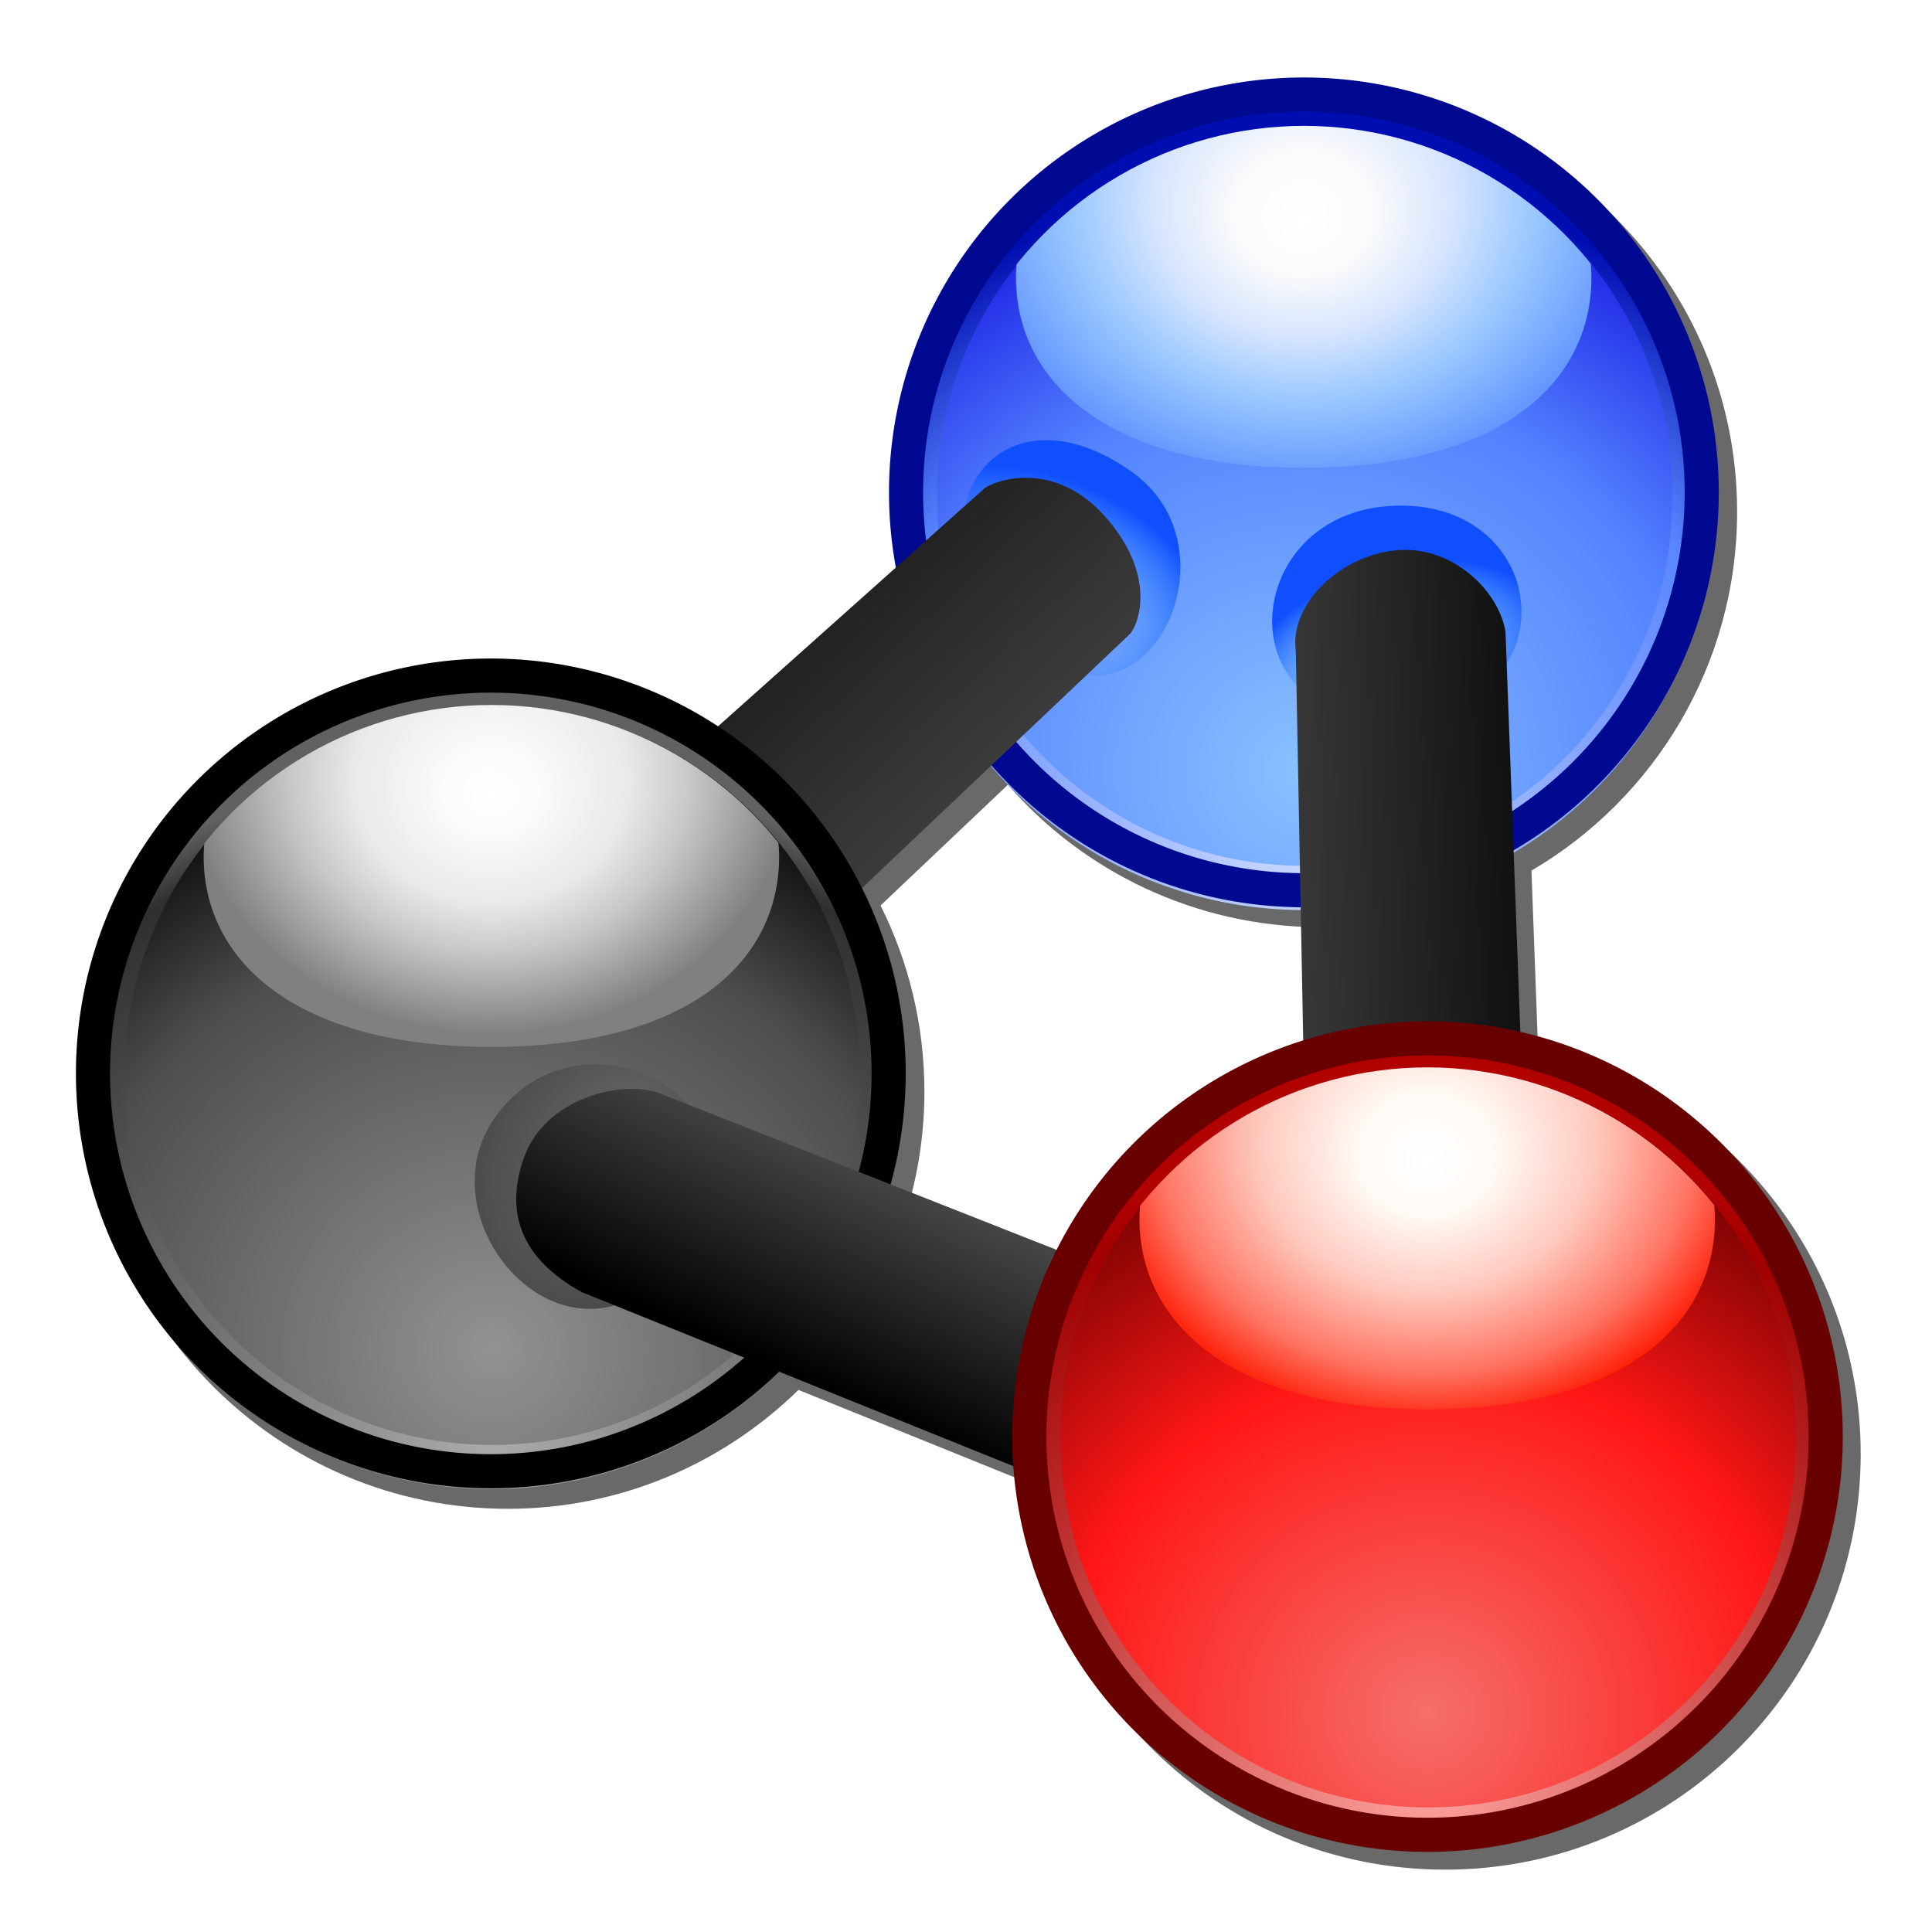 <?xml version="1.0" encoding="UTF-8" standalone="no"?>
<!-- Created with Inkscape (http://www.inkscape.org/) -->
<svg
   xmlns:svg="http://www.w3.org/2000/svg"
   xmlns="http://www.w3.org/2000/svg"
   xmlns:xlink="http://www.w3.org/1999/xlink"
   xmlns:inkscape="http://www.inkscape.org/namespaces/inkscape"
   version="1.0"
   width="128"
   height="128"
   id="svg2425">
  <defs
     id="defs2428">
    <linearGradient
       id="linearGradient19861">
      <stop
         style="stop-color:#000000;stop-opacity:0"
         offset="0"
         id="stop19863" />
      <stop
         style="stop-color:#000000;stop-opacity:0.502"
         offset="1"
         id="stop19865" />
    </linearGradient>
    <linearGradient
       id="linearGradient15002">
      <stop
         style="stop-color:#43baff;stop-opacity:0"
         offset="0"
         id="stop15004" />
      <stop
         style="stop-color:#2984ff;stop-opacity:0"
         offset="0.519"
         id="stop25701" />
      <stop
         style="stop-color:#0f4fff;stop-opacity:1"
         offset="1"
         id="stop15006" />
    </linearGradient>
    <linearGradient
       id="linearGradient13054">
      <stop
         style="stop-color:#000000;stop-opacity:1"
         offset="0"
         id="stop13056" />
      <stop
         style="stop-color:#3c3c3c;stop-opacity:1"
         offset="1"
         id="stop13058" />
    </linearGradient>
    <linearGradient
       id="linearGradient12073">
      <stop
         style="stop-color:#000000;stop-opacity:1"
         offset="0"
         id="stop12075" />
      <stop
         style="stop-color:#454545;stop-opacity:1"
         offset="1"
         id="stop12077" />
    </linearGradient>
    <linearGradient
       id="linearGradient10125">
      <stop
         style="stop-color:#383838;stop-opacity:1"
         offset="0"
         id="stop10127" />
      <stop
         style="stop-color:#0f0f0f;stop-opacity:1"
         offset="1"
         id="stop10129" />
    </linearGradient>
    <linearGradient
       id="linearGradient7200">
      <stop
         style="stop-color:#aeaeae;stop-opacity:1"
         offset="0"
         id="stop7202" />
      <stop
         style="stop-color:#2f2f2f;stop-opacity:1"
         offset="0.926"
         id="stop7204" />
      <stop
         style="stop-color:#616161;stop-opacity:1"
         offset="1"
         id="stop7206" />
    </linearGradient>
    <linearGradient
       id="linearGradient7185">
      <stop
         style="stop-color:#ffffff;stop-opacity:1"
         offset="0"
         id="stop7187" />
      <stop
         style="stop-color:#fbfbfb;stop-opacity:1"
         offset="0.15"
         id="stop7189" />
      <stop
         style="stop-color:#e9e9e9;stop-opacity:1"
         offset="0.45"
         id="stop7191" />
      <stop
         style="stop-color:#c8c8c8;stop-opacity:1"
         offset="0.65"
         id="stop7193" />
      <stop
         style="stop-color:#808080;stop-opacity:1"
         offset="1"
         id="stop7195" />
    </linearGradient>
    <linearGradient
       id="linearGradient6208">
      <stop
         style="stop-color:#929292;stop-opacity:1"
         offset="0"
         id="stop6210" />
      <stop
         style="stop-color:#4d4d4d;stop-opacity:1"
         offset="0.685"
         id="stop6212" />
      <stop
         style="stop-color:#000000;stop-opacity:1"
         offset="1"
         id="stop6214" />
    </linearGradient>
    <linearGradient
       id="linearGradient5186">
      <stop
         style="stop-color:#ccdaff;stop-opacity:1"
         offset="0"
         id="stop5188" />
      <stop
         style="stop-color:#5885ff;stop-opacity:1"
         offset="0.721"
         id="stop5190" />
      <stop
         style="stop-color:#000eb1;stop-opacity:1"
         offset="1"
         id="stop5192" />
    </linearGradient>
    <linearGradient
       id="linearGradient5174">
      <stop
         style="stop-color:#ffffff;stop-opacity:1"
         offset="0"
         id="stop5176" />
      <stop
         style="stop-color:#fbfbfb;stop-opacity:1"
         offset="0.198"
         id="stop5178" />
      <stop
         style="stop-color:#d7e5ff;stop-opacity:1"
         offset="0.44"
         id="stop5180" />
      <stop
         style="stop-color:#97c6ff;stop-opacity:1"
         offset="0.698"
         id="stop5182" />
      <stop
         style="stop-color:#6396ff;stop-opacity:1"
         offset="1"
         id="stop5184" />
    </linearGradient>
    <linearGradient
       id="linearGradient5166">
      <stop
         style="stop-color:#89c1ff;stop-opacity:1"
         offset="0"
         id="stop5168" />
      <stop
         style="stop-color:#5382ff;stop-opacity:1"
         offset="0.573"
         id="stop5170" />
      <stop
         style="stop-color:#0800db;stop-opacity:1"
         offset="1"
         id="stop5172" />
    </linearGradient>
    <linearGradient
       id="linearGradient4338">
      <stop
         style="stop-color:#ffffff;stop-opacity:1"
         offset="0"
         id="stop4340" />
      <stop
         style="stop-color:#fffaf5;stop-opacity:1"
         offset="0.2"
         id="stop9062" />
      <stop
         style="stop-color:#ffc8bd;stop-opacity:1"
         offset="0.5"
         id="stop4348" />
      <stop
         style="stop-color:#ff7463;stop-opacity:1"
         offset="0.8"
         id="stop9069" />
      <stop
         style="stop-color:#ff2109;stop-opacity:1"
         offset="1"
         id="stop4342" />
    </linearGradient>
    <linearGradient
       id="linearGradient3432">
      <stop
         style="stop-color:#ffa5a1;stop-opacity:1"
         offset="0"
         id="stop3434" />
      <stop
         style="stop-color:#a10000;stop-opacity:1"
         offset="0.944"
         id="stop3436" />
      <stop
         style="stop-color:#b10000;stop-opacity:1"
         offset="1"
         id="stop3438" />
    </linearGradient>
    <linearGradient
       id="linearGradient3021">
      <stop
         style="stop-color:#f56f6a;stop-opacity:1"
         offset="0"
         id="stop3023" />
      <stop
         style="stop-color:#ff1716;stop-opacity:1"
         offset="0.573"
         id="stop3031" />
      <stop
         style="stop-color:#6c0000;stop-opacity:1"
         offset="1"
         id="stop3025" />
    </linearGradient>
    <radialGradient
       cx="95.118"
       cy="116.759"
       r="26.752"
       fx="95.118"
       fy="116.759"
       id="radialGradient3027"
       xlink:href="#linearGradient3021"
       gradientUnits="userSpaceOnUse"
       gradientTransform="matrix(1.55,0,0,1.549,-52.289,-64.159)"
       spreadMethod="pad" />
    <linearGradient
       x1="95.147"
       y1="121.787"
       x2="95.147"
       y2="70.038"
       id="linearGradient3418"
       xlink:href="#linearGradient3021"
       gradientUnits="userSpaceOnUse" />
    <radialGradient
       cx="95.118"
       cy="118.317"
       r="26.752"
       fx="95.118"
       fy="118.317"
       id="radialGradient3430"
       xlink:href="#linearGradient3432"
       gradientUnits="userSpaceOnUse"
       gradientTransform="matrix(1.602,-2.7966445e-2,2.796219e-2,1.602,-60.588,-67.705)"
       spreadMethod="pad" />
    <radialGradient
       cx="94.374"
       cy="32.574"
       r="18.392"
       fx="94.374"
       fy="32.574"
       id="radialGradient6298"
       xlink:href="#linearGradient4338"
       gradientUnits="userSpaceOnUse"
       gradientTransform="matrix(1.167,0,0,1.056,-15.744,-0.799)" />
    <clipPath
       id="clipPath8240">
      <path
         d="M 121.869 96.79 A 26.752 26.752 0 1 1  68.366,96.79 A 26.752 26.752 0 1 1  121.869 96.79 z"
         transform="matrix(0.83,0,0,0.961,15.44,-39.29)"
         style="opacity:1;fill:#ffffff;fill-opacity:1;fill-rule:nonzero;stroke:none;stroke-width:2.535;stroke-linejoin:round;stroke-miterlimit:4;stroke-dasharray:none;stroke-opacity:0.502"
         id="path8242" />
    </clipPath>
    <radialGradient
       cx="95.118"
       cy="116.759"
       r="26.752"
       fx="95.118"
       fy="116.759"
       id="radialGradient9219"
       xlink:href="#linearGradient3021"
       gradientUnits="userSpaceOnUse"
       gradientTransform="matrix(1.741,0,0,1.655,-70.524,-76.46)"
       spreadMethod="pad" />
    <radialGradient
       cx="94.374"
       cy="32.247"
       r="18.392"
       fx="94.374"
       fy="30.301"
       id="radialGradient9221"
       xlink:href="#linearGradient4338"
       gradientUnits="userSpaceOnUse"
       gradientTransform="matrix(1.157,-1.9635939e-7,1.5998117e-7,1.264,-14.801,-7.541)" />
    <radialGradient
       cx="94.374"
       cy="32.574"
       r="18.392"
       fx="94.374"
       fy="32.574"
       id="radialGradient2225"
       xlink:href="#linearGradient5174"
       gradientUnits="userSpaceOnUse"
       gradientTransform="matrix(1.167,0,0,1.056,-15.744,-0.799)" />
    <radialGradient
       cx="94.374"
       cy="32.574"
       r="18.392"
       fx="94.374"
       fy="32.574"
       id="radialGradient2245"
       xlink:href="#linearGradient4338"
       gradientUnits="userSpaceOnUse"
       gradientTransform="matrix(1.167,0,0,1.056,-15.744,-0.799)" />
    <radialGradient
       cx="94.374"
       cy="32.574"
       r="18.392"
       fx="94.374"
       fy="32.574"
       id="radialGradient7197"
       xlink:href="#linearGradient7185"
       gradientUnits="userSpaceOnUse"
       gradientTransform="matrix(1.167,0,0,1.056,-15.744,-0.799)" />
    <linearGradient
       x1="85.789"
       y1="58.042"
       x2="101.082"
       y2="57.585"
       id="linearGradient10131"
       xlink:href="#linearGradient10125"
       gradientUnits="userSpaceOnUse" />
    <linearGradient
       x1="57.184"
       y1="93.2"
       x2="63.176"
       y2="80.016"
       id="linearGradient12079"
       xlink:href="#linearGradient12073"
       gradientUnits="userSpaceOnUse" />
    <linearGradient
       x1="42.213"
       y1="27.247"
       x2="65.044"
       y2="51.565"
       id="linearGradient13060"
       xlink:href="#linearGradient13054"
       gradientUnits="userSpaceOnUse" />
    <radialGradient
       cx="92.273"
       cy="43.193"
       r="8.424"
       fx="92.273"
       fy="43.193"
       id="radialGradient15008"
       xlink:href="#linearGradient15002"
       gradientUnits="userSpaceOnUse"
       gradientTransform="matrix(1.199,-0.362,0.219,0.726,-27.557,45.944)" />
    <filter
       id="filter17917">
      <feGaussianBlur
         id="feGaussianBlur17919"
         stdDeviation="0.395"
         inkscape:collect="always" />
    </filter>
    <radialGradient
       cx="40.283"
       cy="80.71"
       r="8.11"
       fx="40.283"
       fy="80.71"
       id="radialGradient19867"
       xlink:href="#linearGradient19861"
       gradientUnits="userSpaceOnUse"
       gradientTransform="matrix(-1.471,-1.325,1.404,-1.56,-11.832,252.226)" />
    <filter
       id="filter21807">
      <feGaussianBlur
         id="feGaussianBlur21809"
         stdDeviation="0.392"
         inkscape:collect="always" />
    </filter>
    <radialGradient
       cx="66.005"
       cy="39.425"
       r="7.269"
       fx="66.005"
       fy="39.425"
       id="radialGradient24726"
       xlink:href="#linearGradient15002"
       gradientUnits="userSpaceOnUse"
       gradientTransform="matrix(0.391,-1.091,1.617,0.579,-21.366,88.972)" />
    <filter
       id="filter25697">
      <feGaussianBlur
         id="feGaussianBlur25699"
         stdDeviation="0.375"
         inkscape:collect="always" />
    </filter>
    <radialGradient
       cx="94.374"
       cy="32.574"
       r="18.392"
       fx="94.374"
       fy="32.574"
       id="radialGradient27049"
       xlink:href="#linearGradient5174"
       gradientUnits="userSpaceOnUse"
       gradientTransform="matrix(1.167,0,0,1.056,-15.744,-0.799)" />
    <radialGradient
       cx="94.374"
       cy="32.574"
       r="18.392"
       fx="94.374"
       fy="32.574"
       id="radialGradient27060"
       xlink:href="#linearGradient4338"
       gradientUnits="userSpaceOnUse"
       gradientTransform="matrix(1.167,0,0,1.056,-15.744,-0.799)" />
    <radialGradient
       cx="94.374"
       cy="32.574"
       r="18.392"
       fx="94.374"
       fy="32.574"
       id="radialGradient27071"
       xlink:href="#linearGradient7185"
       gradientUnits="userSpaceOnUse"
       gradientTransform="matrix(1.167,0,0,1.056,-15.744,-0.799)" />
    <radialGradient
       cx="94.374"
       cy="32.574"
       r="18.392"
       fx="94.374"
       fy="32.574"
       id="radialGradient27092"
       xlink:href="#linearGradient5174"
       gradientUnits="userSpaceOnUse"
       gradientTransform="matrix(1.167,0,0,1.056,-15.744,-0.799)" />
    <filter
       id="filter9064">
      <feGaussianBlur
         id="feGaussianBlur9066"
         stdDeviation="0.446"
         inkscape:collect="always" />
    </filter>
    <radialGradient
       cx="94.374"
       cy="30.938"
       r="18.392"
       fx="94.374"
       fy="33.458"
       id="radialGradient9071"
       xlink:href="#linearGradient4338"
       gradientUnits="userSpaceOnUse"
       gradientTransform="matrix(1.111,4.6944425e-8,-3.6259871e-8,1.151,-10.515,-3.946)" />
    <radialGradient
       cx="94.374"
       cy="32.574"
       r="18.392"
       fx="94.374"
       fy="32.574"
       id="radialGradient9083"
       xlink:href="#linearGradient5174"
       gradientUnits="userSpaceOnUse"
       gradientTransform="matrix(1.167,0,0,1.056,-15.744,-0.799)" />
    <radialGradient
       cx="94.374"
       cy="30.938"
       r="18.392"
       fx="94.374"
       fy="33.458"
       id="radialGradient9101"
       xlink:href="#linearGradient4338"
       gradientUnits="userSpaceOnUse"
       gradientTransform="matrix(1.111,4.6944425e-8,-3.6259871e-8,1.151,-10.515,-3.946)" />
    <radialGradient
       cx="95.118"
       cy="116.759"
       r="26.752"
       fx="95.118"
       fy="116.759"
       id="radialGradient11065"
       xlink:href="#linearGradient5166"
       gradientUnits="userSpaceOnUse"
       gradientTransform="matrix(1.916,0,0,1.82,-87.101,-95.797)"
       spreadMethod="pad" />
    <radialGradient
       cx="95.118"
       cy="118.317"
       r="26.752"
       fx="95.118"
       fy="118.317"
       id="radialGradient11067"
       xlink:href="#linearGradient5186"
       gradientUnits="userSpaceOnUse"
       gradientTransform="matrix(1.602,-2.7966445e-2,2.796219e-2,1.602,-60.588,-67.705)"
       spreadMethod="pad" />
    <radialGradient
       cx="94.374"
       cy="30.938"
       r="18.392"
       fx="94.374"
       fy="33.458"
       id="radialGradient11069"
       xlink:href="#linearGradient5174"
       gradientUnits="userSpaceOnUse"
       gradientTransform="matrix(1.111,4.6944425e-8,-3.6259871e-8,1.151,-10.515,-3.946)" />
    <radialGradient
       cx="95.118"
       cy="118.317"
       r="26.752"
       fx="95.118"
       fy="118.317"
       id="radialGradient11083"
       xlink:href="#linearGradient7200"
       gradientUnits="userSpaceOnUse"
       gradientTransform="matrix(1.602,-2.7966445e-2,2.796219e-2,1.602,-60.588,-67.705)"
       spreadMethod="pad" />
    <radialGradient
       cx="95.118"
       cy="116.759"
       r="26.752"
       fx="95.118"
       fy="116.759"
       id="radialGradient11085"
       xlink:href="#linearGradient6208"
       gradientUnits="userSpaceOnUse"
       gradientTransform="matrix(1.773,0,0,1.685,-73.543,-79.982)"
       spreadMethod="pad" />
    <radialGradient
       cx="94.374"
       cy="30.938"
       r="18.392"
       fx="94.374"
       fy="33.458"
       id="radialGradient11087"
       xlink:href="#linearGradient4338"
       gradientUnits="userSpaceOnUse"
       gradientTransform="matrix(1.111,4.6944425e-8,-3.6259871e-8,1.151,-10.515,-3.946)" />
    <radialGradient
       cx="94.374"
       cy="30.938"
       r="18.392"
       fx="94.374"
       fy="33.458"
       id="radialGradient12070"
       xlink:href="#linearGradient7185"
       gradientUnits="userSpaceOnUse"
       gradientTransform="matrix(1.066,0,0,1.104,-6.229,-2.49)" />
    <radialGradient
       cx="94.374"
       cy="30.938"
       r="18.392"
       fx="94.374"
       fy="33.458"
       id="radialGradient18300"
       xlink:href="#linearGradient7185"
       gradientUnits="userSpaceOnUse"
       gradientTransform="matrix(1.007,0,0,1.044,-0.698,-0.612)" />
    <radialGradient
       cx="95.118"
       cy="118.317"
       r="26.752"
       fx="95.118"
       fy="118.317"
       id="radialGradient18567"
       xlink:href="#linearGradient5186"
       gradientUnits="userSpaceOnUse"
       gradientTransform="matrix(1.602,-2.7966445e-2,2.796219e-2,1.602,-60.588,-67.705)"
       spreadMethod="pad" />
    <radialGradient
       cx="95.118"
       cy="118.317"
       r="26.752"
       fx="95.118"
       fy="118.317"
       id="radialGradient18572"
       xlink:href="#linearGradient3432"
       gradientUnits="userSpaceOnUse"
       gradientTransform="matrix(1.602,-2.7966445e-2,2.796219e-2,1.602,-60.588,-67.705)"
       spreadMethod="pad" />
    <radialGradient
       cx="95.118"
       cy="118.317"
       r="26.752"
       fx="95.118"
       fy="118.317"
       id="radialGradient18574"
       xlink:href="#linearGradient7200"
       gradientUnits="userSpaceOnUse"
       gradientTransform="matrix(1.602,-2.7966445e-2,2.796219e-2,1.602,-60.588,-67.705)"
       spreadMethod="pad" />
    <radialGradient
       cx="95.118"
       cy="118.317"
       r="26.752"
       fx="95.118"
       fy="118.317"
       id="radialGradient18579"
       xlink:href="#linearGradient5186"
       gradientUnits="userSpaceOnUse"
       gradientTransform="matrix(1.65,-2.8794134e-2,2.8789753e-2,1.649,-73.939,-136.644)"
       spreadMethod="pad" />
    <filter
       id="filter19551">
      <feGaussianBlur
         id="feGaussianBlur19553"
         stdDeviation="0.587"
         inkscape:collect="always" />
    </filter>
  </defs>
  <g
     style="display:inline"
     id="layer2">
    <g
       style="display:inline"
       id="layer9">
      <g
         transform="translate(-6.818,-61.368)"
         style="display:inline"
         id="g18399">
        <path
           d="M 86.375,5.188 C 71.171,5.188 58.844,17.515 58.844,32.719 C 58.844,34.403 58.991,36.056 59.281,37.656 C 55.002,41.477 52.265,43.922 47.594,48.094 C 43.245,45.233 38.06,43.562 32.469,43.562 C 17.231,43.562 4.844,55.919 4.844,71.156 C 4.844,86.394 17.231,98.781 32.469,98.781 C 39.966,98.781 46.742,95.763 51.719,90.906 C 58.536,93.655 60.876,94.618 67.094,97.125 C 68.099,111.412 80.021,122.688 94.562,122.688 C 109.763,122.688 122.094,110.356 122.094,95.156 C 122.094,82.078 112.951,71.148 100.719,68.344 C 100.547,63.71 100.493,62.212 100.281,56.5 C 108.438,51.717 113.906,42.852 113.906,32.719 C 113.906,17.515 101.579,5.188 86.375,5.188 z M 65.594,50.812 C 70.606,56.57 77.973,60.194 86.188,60.25 C 86.269,64.556 86.279,65.45 86.344,68.875 C 79.188,71.111 73.297,76.183 69.969,82.781 C 65.176,80.891 64.269,80.553 59.062,78.5 C 59.706,76.164 60.062,73.696 60.062,71.156 C 60.062,66.722 59.017,62.527 57.156,58.812 C 60.381,55.754 61.584,54.615 65.594,50.812 z "
           transform="translate(8,62.549)"
           style="fill:#000000;fill-opacity:0.588;fill-rule:nonzero;stroke:none;stroke-width:2.535;stroke-linejoin:round;stroke-miterlimit:4;stroke-opacity:0.502;filter:url(#filter19551)"
           id="path18401" />
      </g>
      <g
         transform="translate(-61.817,-24.183)"
         style="display:inline"
         id="g18415" />
      <g
         transform="matrix(1.007,0,0,1.007,-0.452,-0.824)"
         style="display:inline"
         id="g18435" />
    </g>
    <g
       style="display:inline"
       id="layer5">
      <g
         transform="translate(-8,-62.549)"
         style="display:inline"
         id="g9085">
        <path
           d="M 121.869 96.79 A 26.752 26.752 0 1 1  68.366,96.79 A 26.752 26.752 0 1 1  121.869 96.79 z"
           transform="matrix(1.021,0,0,1.021,-2.725,-3.459)"
           style="opacity:1;fill:url(#radialGradient11067);fill-opacity:1;fill-rule:nonzero;stroke:none;stroke-width:2.535;stroke-linejoin:round;stroke-miterlimit:4;stroke-dasharray:none;stroke-opacity:0.502"
           id="path9087" />
        <g
           transform="matrix(1.016,0,0,1.016,-1.463,-1.478)"
           id="g9089">
          <path
             d="M 121.869 96.79 A 26.752 26.752 0 1 1  68.366,96.79 A 26.752 26.752 0 1 1  121.869 96.79 z"
             transform="matrix(0.896,0,0,0.896,9.165,8.64)"
             style="opacity:1;fill:url(#radialGradient11065);fill-opacity:1;fill-rule:nonzero;stroke:none;stroke-width:2.535;stroke-linejoin:round;stroke-miterlimit:4;stroke-dasharray:none;stroke-opacity:0.502"
             id="path9091" />
          <path
             d="M 111.764,38.456 C 111.764,45.812 106.312,51.783 94.374,51.783 C 82.604,51.783 76.985,45.812 76.985,38.456 C 76.985,31.099 84.775,25.129 94.374,25.129 C 103.974,25.129 111.764,31.099 111.764,38.456 z "
             transform="matrix(1.079,0,0,0.932,-7.503,45.261)"
             style="fill:url(#radialGradient11069);fill-opacity:1;fill-rule:nonzero;stroke:none;stroke-width:2.5;stroke-linejoin:round;stroke-miterlimit:4;stroke-opacity:0.502;filter:url(#filter9064)"
             clip-path="url(#clipPath8240)"
             id="path9093" />
        </g>
        <path
           d="M 121.688 96.79 A 26.57 26.57 0 1 1  68.548,96.79 A 26.57 26.57 0 1 1  121.688 96.79 z"
           transform="matrix(0.992,0,0,0.992,2.8939667e-2,-0.845)"
           style="opacity:1;fill:none;fill-opacity:0;fill-rule:nonzero;stroke:#00098f;stroke-width:2.278;stroke-linejoin:round;stroke-miterlimit:4;stroke-dasharray:none;stroke-opacity:1"
           id="path9095" />
      </g>
    </g>
    <g
       style="display:inline"
       id="layer8">
      <path
         d="M 75.046,31.307 C 66.254,25 60.099,33.91 66.308,41.025 C 74.966,51.68 82.756,36.838 75.046,31.307 z "
         style="fill:url(#radialGradient24726);fill-opacity:1;fill-rule:evenodd;stroke:none;stroke-width:0.1;stroke-linecap:butt;stroke-linejoin:miter;stroke-miterlimit:4;stroke-dasharray:none;stroke-opacity:1;filter:url(#filter25697)"
         id="path21811" />
      <path
         d="M 40.917,54.064 C 40.917,54.064 65.131,32.44 65.131,32.44 C 65.594,31.911 69.862,30.213 73.418,34.447 C 76.693,38.348 75.371,41.493 74.842,42.022 C 74.842,42.022 51.017,64.617 51.017,64.617 L 40.917,54.064 z "
         style="fill:url(#linearGradient13060);fill-opacity:1;fill-rule:evenodd;stroke:none;stroke-width:0.1;stroke-linecap:butt;stroke-linejoin:miter;stroke-miterlimit:4;stroke-dasharray:none;stroke-opacity:1"
         id="path12083" />
    </g>
    <g
       style="display:inline"
       id="layer6">
      <g
         transform="translate(-61.817,-24.183)"
         style="display:inline"
         id="g11071">
        <path
           d="M 121.869 96.79 A 26.752 26.752 0 1 1  68.366,96.79 A 26.752 26.752 0 1 1  121.869 96.79 z"
           transform="matrix(1.021,0,0,1.021,-2.725,-3.459)"
           style="opacity:1;fill:url(#radialGradient11083);fill-opacity:1;fill-rule:nonzero;stroke:none;stroke-width:2.535;stroke-linejoin:round;stroke-miterlimit:4;stroke-dasharray:none;stroke-opacity:0.502"
           id="path11073" />
        <g
           transform="matrix(1.016,0,0,1.016,-1.463,-1.478)"
           id="g11075">
          <path
             d="M 121.869 96.79 A 26.752 26.752 0 1 1  68.366,96.79 A 26.752 26.752 0 1 1  121.869 96.79 z"
             transform="matrix(0.896,0,0,0.896,9.165,8.64)"
             style="opacity:1;fill:url(#radialGradient11085);fill-opacity:1;fill-rule:nonzero;stroke:none;stroke-width:2.535;stroke-linejoin:round;stroke-miterlimit:4;stroke-dasharray:none;stroke-opacity:0.502"
             id="path11077" />
          <path
             d="M 111.764,38.456 C 111.764,45.812 106.312,51.783 94.374,51.783 C 82.604,51.783 76.985,45.812 76.985,38.456 C 76.985,31.099 84.775,25.129 94.374,25.129 C 103.974,25.129 111.764,31.099 111.764,38.456 z "
             transform="matrix(1.079,0,0,0.932,-7.503,45.261)"
             style="fill:url(#radialGradient18300);fill-opacity:1;fill-rule:nonzero;stroke:none;stroke-width:2.5;stroke-linejoin:round;stroke-miterlimit:4;stroke-opacity:0.502;filter:url(#filter9064)"
             clip-path="url(#clipPath8240)"
             id="path11079" />
        </g>
        <path
           d="M 121.688 96.79 A 26.57 26.57 0 1 1  68.548,96.79 A 26.57 26.57 0 1 1  121.688 96.79 z"
           transform="matrix(0.992,0,0,0.992,-2.1844412e-2,-0.716)"
           style="opacity:1;fill:none;fill-opacity:0;fill-rule:nonzero;stroke:#000000;stroke-width:2.278;stroke-linejoin:round;stroke-miterlimit:4;stroke-dasharray:none;stroke-opacity:1"
           id="path11081" />
      </g>
    </g>
    <g
       style="display:inline"
       id="layer7">
      <path
         d="M 93.439,47.522 C 104.281,46.256 102.584,32.829 92.043,33.524 C 81.82,34.199 81.116,48.961 93.439,47.522 z "
         style="fill:url(#radialGradient15008);fill-opacity:1;fill-rule:evenodd;stroke:none;stroke-width:0.1;stroke-linecap:butt;stroke-linejoin:miter;stroke-miterlimit:4;stroke-dasharray:none;stroke-opacity:1;filter:url(#filter17917)"
         id="path13062" />
      <path
         d="M 85.851,43.134 C 85.851,43.134 86.524,78.558 86.524,78.558 L 101.082,78.009 C 101.082,78.009 99.743,41.823 99.743,41.823 C 99.24,39.019 96.162,36.205 92.683,36.444 C 88.837,36.708 85.4,40.035 85.851,43.134 z "
         style="opacity:1;fill:url(#linearGradient10131);fill-opacity:1;fill-rule:evenodd;stroke:none;stroke-width:0.1;stroke-linecap:butt;stroke-linejoin:miter;stroke-miterlimit:4;stroke-dasharray:none;stroke-opacity:1"
         id="path9154" />
      <path
         d="M 32.898,73.877 C 27.627,80.969 37.898,92.554 45.136,83.246 C 52.698,73.523 38.866,65.848 32.898,73.877 z "
         style="fill:url(#radialGradient19867);fill-opacity:1;fill-rule:evenodd;stroke:none;stroke-width:0.1;stroke-linecap:butt;stroke-linejoin:miter;stroke-miterlimit:4;stroke-dasharray:none;stroke-opacity:1;filter:url(#filter21807)"
         id="path17921" />
      <path
         d="M 43.674,72.423 C 43.674,72.423 82.678,87.805 82.678,87.805 L 78.283,101.631 C 78.283,101.631 38.546,85.608 38.546,85.608 C 34.472,83.365 33.457,80.296 34.701,76.727 C 36.097,72.721 41.27,71.508 43.674,72.423 z "
         style="fill:url(#linearGradient12079);fill-opacity:1;fill-rule:evenodd;stroke:none;stroke-width:0.1;stroke-linecap:butt;stroke-linejoin:miter;stroke-miterlimit:4;stroke-dasharray:none;stroke-opacity:1"
         id="path10133" />
    </g>
    <g
       style="display:inline"
       id="layer4">
      <g
         transform="matrix(1.007,0,0,1.007,-0.452,-0.824)"
         style="display:inline"
         id="g2199">
        <path
           d="M 121.869 96.79 A 26.752 26.752 0 1 1  68.366,96.79 A 26.752 26.752 0 1 1  121.869 96.79 z"
           transform="matrix(0.993,0,0,0.993,-0.12,-0.809)"
           style="opacity:1;fill:url(#radialGradient3430);fill-opacity:1;fill-rule:nonzero;stroke:none;stroke-width:2.535;stroke-linejoin:round;stroke-miterlimit:4;stroke-dasharray:none;stroke-opacity:0.502"
           id="path3428" />
        <g
           transform="matrix(1.009,0,0,1.009,-0.828,-0.824)"
           id="g9215">
          <path
             d="M 121.869 96.79 A 26.752 26.752 0 1 1  68.366,96.79 A 26.752 26.752 0 1 1  121.869 96.79 z"
             transform="matrix(0.896,0,0,0.896,9.165,8.64)"
             style="opacity:1;fill:url(#radialGradient9219);fill-opacity:1;fill-rule:nonzero;stroke:none;stroke-width:2.535;stroke-linejoin:round;stroke-miterlimit:4;stroke-dasharray:none;stroke-opacity:0.502"
             id="path2434" />
          <path
             d="M 111.764,38.456 C 111.764,45.812 106.312,51.783 94.374,51.783 C 82.604,51.783 76.985,45.812 76.985,38.456 C 76.985,31.099 84.775,25.129 94.374,25.129 C 103.974,25.129 111.764,31.099 111.764,38.456 z "
             transform="matrix(1.079,0,0,0.932,-7.503,45.261)"
             style="fill:url(#radialGradient9071);fill-opacity:1;fill-rule:nonzero;stroke:none;stroke-width:2.5;stroke-linejoin:round;stroke-miterlimit:4;stroke-opacity:0.502;filter:url(#filter9064)"
             clip-path="url(#clipPath8240)"
             id="path5321" />
        </g>
        <path
           d="M 121.688 96.79 A 26.57 26.57 0 1 1  68.548,96.79 A 26.57 26.57 0 1 1  121.688 96.79 z"
           transform="matrix(0.986,0,0,0.986,0.581,-9.8842642e-2)"
           style="opacity:1;fill:none;fill-opacity:0;fill-rule:nonzero;stroke:#680000;stroke-width:2.278;stroke-linejoin:round;stroke-miterlimit:4;stroke-dasharray:none;stroke-opacity:1"
           id="path8244" />
      </g>
    </g>
  </g>
</svg>
